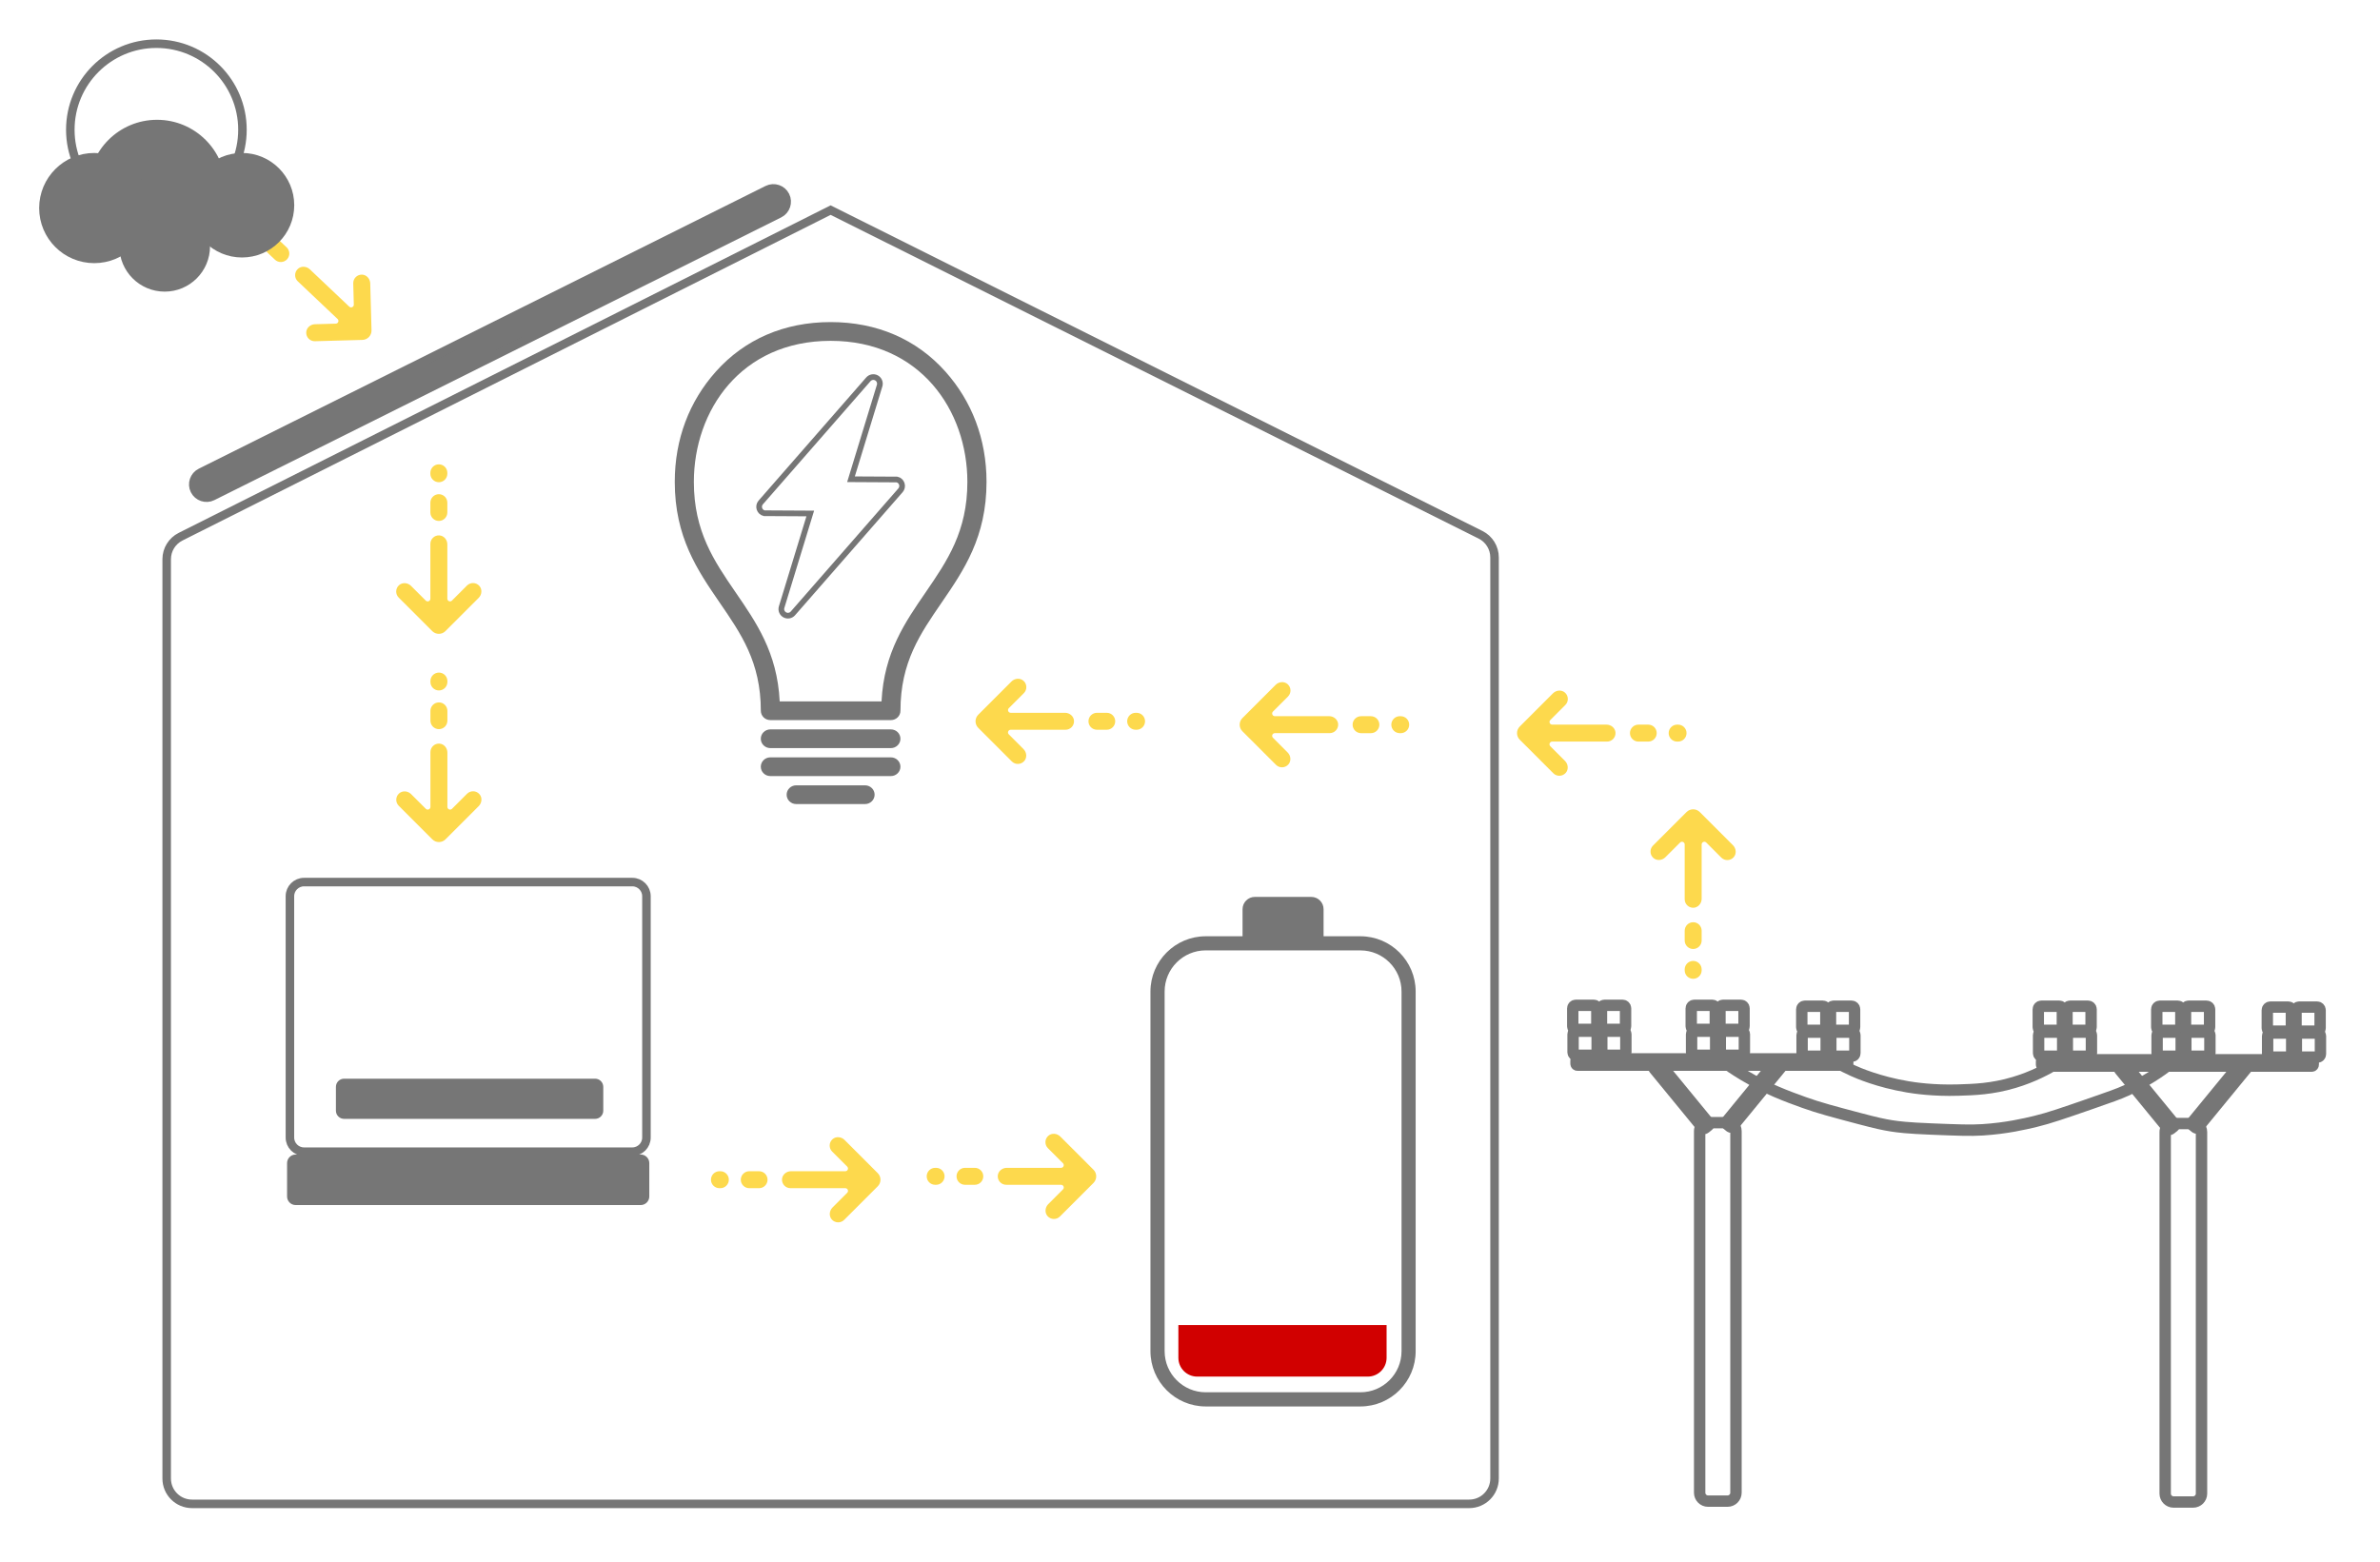 <?xml version="1.0" encoding="UTF-8" standalone="no"?><!DOCTYPE svg PUBLIC "-//W3C//DTD SVG 1.1//EN" "http://www.w3.org/Graphics/SVG/1.1/DTD/svg11.dtd"><svg width="100%" height="100%" viewBox="0 0 832 546" version="1.1" xmlns="http://www.w3.org/2000/svg" xmlns:xlink="http://www.w3.org/1999/xlink" xml:space="preserve" xmlns:serif="http://www.serif.com/" style="fill-rule:evenodd;clip-rule:evenodd;stroke-miterlimit:10;"><g id="rano"><path d="M513.608,525.794l-446.483,-0c-4.895,-0 -8.855,-3.96 -8.855,-8.855l0,-321.421c0,-3.333 1.881,-6.377 4.855,-7.869l227.241,-114.188l227.212,113.521c2.994,1.492 4.885,4.557 4.885,7.91l-0,322.047c-0,4.885 -3.96,8.855 -8.855,8.855Z" style="fill:none;fill-rule:nonzero;stroke:#767676;stroke-width:2.98px;"/><g><g><g><path d="M603.927,524.839l-6.835,-0c-1.612,-0 -2.925,-1.323 -2.925,-2.925l-0,-126.475c-0,-1.055 0.567,-1.99 1.413,-2.497c0.447,-0.269 0.965,-0.428 1.522,-0.428l6.835,-0c1.612,-0 2.925,1.323 2.925,2.925l0,126.475c0,1.602 -1.323,2.925 -2.935,2.925Z" style="fill:none;fill-rule:nonzero;stroke:#767676;stroke-width:3.98px;"/><path d="M645.415,370.217l-93.96,0c-0.279,0 -0.508,0.229 -0.508,0.508l0,1.184c0,0.278 0.229,0.507 0.508,0.507l93.96,0c0.279,0 0.508,-0.229 0.508,-0.507l-0,-1.184c-0,-0.279 -0.229,-0.508 -0.508,-0.508Z" style="fill:none;fill-rule:nonzero;stroke:#767676;stroke-width:3.98px;"/><path d="M597.201,393.509l-1.124,0.915c-0.259,0.219 -0.657,0.179 -0.865,-0.09l-16.964,-20.684c-0.219,-0.259 -0.179,-0.657 0.09,-0.866l1.124,-0.915c0.259,-0.219 0.657,-0.179 0.865,0.09l16.964,20.684c0.209,0.259 0.169,0.657 -0.09,0.866Z" style="fill:none;fill-rule:nonzero;stroke:#767676;stroke-width:3.98px;"/><path d="M603.658,393.021l1.125,0.915c0.258,0.219 0.656,0.18 0.865,-0.089l16.964,-20.685c0.219,-0.258 0.179,-0.656 -0.09,-0.865l-1.124,-0.916c-0.259,-0.218 -0.657,-0.179 -0.866,0.09l-16.963,20.685c-0.209,0.258 -0.169,0.656 0.089,0.865Z" style="fill:none;fill-rule:nonzero;stroke:#767676;stroke-width:3.98px;"/><g><g><path d="M557.166,359.91l-6.308,-0c-0.587,-0 -1.055,-0.478 -1.055,-1.055l0,-6.307c0,-0.587 0.478,-1.055 1.055,-1.055l6.308,-0c0.587,-0 1.054,0.477 1.054,1.055l0,6.307c0,0.587 -0.477,1.055 -1.054,1.055Z" style="fill:none;fill-rule:nonzero;stroke:#767676;stroke-width:3.98px;"/><path d="M567.204,359.91l-6.307,-0c-0.587,-0 -1.055,-0.478 -1.055,-1.055l-0,-6.307c-0,-0.587 0.478,-1.055 1.055,-1.055l6.307,-0c0.587,-0 1.055,0.477 1.055,1.055l0,6.307c0,0.587 -0.478,1.055 -1.055,1.055Z" style="fill:none;fill-rule:nonzero;stroke:#767676;stroke-width:3.98px;"/></g><g><path d="M557.275,368.964l-6.308,-0c-0.587,-0 -1.054,-0.478 -1.054,-1.055l-0,-6.308c-0,-0.587 0.477,-1.054 1.054,-1.054l6.308,-0c0.587,-0 1.055,0.477 1.055,1.054l-0,6.308c0.01,0.577 -0.468,1.055 -1.055,1.055Z" style="fill:none;fill-rule:nonzero;stroke:#767676;stroke-width:3.98px;"/><path d="M567.314,368.964l-6.308,-0c-0.587,-0 -1.055,-0.478 -1.055,-1.055l0,-6.308c0,-0.587 0.478,-1.054 1.055,-1.054l6.308,-0c0.587,-0 1.054,0.477 1.054,1.054l0,6.308c0.01,0.577 -0.467,1.055 -1.054,1.055Z" style="fill:none;fill-rule:nonzero;stroke:#767676;stroke-width:3.98px;"/></g></g><g><g><path d="M598.584,359.91l-6.307,-0c-0.587,-0 -1.055,-0.478 -1.055,-1.055l-0,-6.307c-0,-0.587 0.477,-1.055 1.055,-1.055l6.307,-0c0.587,-0 1.055,0.477 1.055,1.055l-0,6.307c0.01,0.587 -0.468,1.055 -1.055,1.055Z" style="fill:none;fill-rule:nonzero;stroke:#767676;stroke-width:3.98px;"/><path d="M608.623,359.91l-6.308,-0c-0.587,-0 -1.054,-0.478 -1.054,-1.055l-0,-6.307c-0,-0.587 0.477,-1.055 1.054,-1.055l6.308,-0c0.587,-0 1.055,0.477 1.055,1.055l-0,6.307c0.01,0.587 -0.468,1.055 -1.055,1.055Z" style="fill:none;fill-rule:nonzero;stroke:#767676;stroke-width:3.98px;"/></g><g><path d="M598.704,368.964l-6.308,-0c-0.587,-0 -1.055,-0.478 -1.055,-1.055l0,-6.308c0,-0.587 0.478,-1.054 1.055,-1.054l6.308,-0c0.587,-0 1.054,0.477 1.054,1.054l0,6.308c0,0.577 -0.477,1.055 -1.054,1.055Z" style="fill:none;fill-rule:nonzero;stroke:#767676;stroke-width:3.98px;"/><path d="M608.743,368.964l-6.308,-0c-0.587,-0 -1.055,-0.478 -1.055,-1.055l0,-6.308c0,-0.587 0.478,-1.054 1.055,-1.054l6.308,-0c0.587,-0 1.054,0.477 1.054,1.054l0,6.308c0,0.577 -0.477,1.055 -1.054,1.055Z" style="fill:none;fill-rule:nonzero;stroke:#767676;stroke-width:3.98px;"/></g></g></g><g><g><path d="M637.227,360.228l-6.308,0c-0.587,0 -1.054,-0.477 -1.054,-1.054l-0,-6.308c-0,-0.587 0.477,-1.055 1.054,-1.055l6.308,0c0.587,0 1.055,0.478 1.055,1.055l-0,6.308c-0,0.577 -0.478,1.054 -1.055,1.054Z" style="fill:none;fill-rule:nonzero;stroke:#767676;stroke-width:3.98px;"/><path d="M647.266,360.228l-6.308,0c-0.587,0 -1.054,-0.477 -1.054,-1.054l-0,-6.308c-0,-0.587 0.477,-1.055 1.054,-1.055l6.308,0c0.587,0 1.055,0.478 1.055,1.055l-0,6.308c-0,0.577 -0.478,1.054 -1.055,1.054Z" style="fill:none;fill-rule:nonzero;stroke:#767676;stroke-width:3.98px;"/></g><g><path d="M637.337,369.282l-6.308,0c-0.587,0 -1.055,-0.477 -1.055,-1.054l0,-6.308c0,-0.587 0.478,-1.055 1.055,-1.055l6.308,0c0.587,0 1.054,0.478 1.054,1.055l0,6.308c0.01,0.577 -0.467,1.054 -1.054,1.054Z" style="fill:none;fill-rule:nonzero;stroke:#767676;stroke-width:3.98px;"/><path d="M647.375,369.282l-6.307,0c-0.587,0 -1.055,-0.477 -1.055,-1.054l0,-6.308c0,-0.587 0.478,-1.055 1.055,-1.055l6.307,0c0.587,0 1.055,0.478 1.055,1.055l0,6.308c0.01,0.577 -0.468,1.054 -1.055,1.054Z" style="fill:none;fill-rule:nonzero;stroke:#767676;stroke-width:3.98px;"/></g></g></g><g><g><path d="M766.667,525.147l-6.835,0c-1.612,0 -2.925,-1.323 -2.925,-2.925l-0,-126.475c-0,-1.054 0.567,-1.99 1.413,-2.497c0.447,-0.269 0.965,-0.428 1.522,-0.428l6.835,0c1.612,0 2.925,1.323 2.925,2.925l0,126.475c0,1.612 -1.323,2.925 -2.935,2.925Z" style="fill:none;fill-rule:nonzero;stroke:#767676;stroke-width:3.98px;"/><path d="M808.155,370.536l-93.96,-0c-0.279,-0 -0.508,0.229 -0.508,0.507l0,1.184c0,0.279 0.229,0.508 0.508,0.508l93.96,-0c0.279,-0 0.508,-0.229 0.508,-0.508l-0,-1.184c-0,-0.278 -0.229,-0.507 -0.508,-0.507Z" style="fill:none;fill-rule:nonzero;stroke:#767676;stroke-width:3.98px;"/><path d="M759.941,393.827l-1.124,0.915c-0.259,0.219 -0.657,0.179 -0.866,-0.089l-16.963,-20.685c-0.219,-0.258 -0.179,-0.656 0.09,-0.865l1.124,-0.916c0.259,-0.219 0.656,-0.179 0.865,0.09l16.964,20.684c0.209,0.259 0.179,0.647 -0.09,0.866Z" style="fill:none;fill-rule:nonzero;stroke:#767676;stroke-width:3.98px;"/><path d="M766.398,393.339l1.125,0.916c0.258,0.219 0.656,0.179 0.865,-0.09l16.964,-20.684c0.219,-0.259 0.179,-0.657 -0.09,-0.866l-1.124,-0.915c-0.259,-0.219 -0.657,-0.179 -0.866,0.089l-16.963,20.685c-0.209,0.259 -0.169,0.647 0.089,0.865Z" style="fill:none;fill-rule:nonzero;stroke:#767676;stroke-width:3.98px;"/><g><g><path d="M719.906,360.228l-6.308,0c-0.587,0 -1.055,-0.477 -1.055,-1.054l0,-6.308c0,-0.587 0.478,-1.055 1.055,-1.055l6.308,0c0.587,0 1.054,0.478 1.054,1.055l0,6.308c0,0.577 -0.477,1.054 -1.054,1.054Z" style="fill:none;fill-rule:nonzero;stroke:#767676;stroke-width:3.98px;"/><path d="M729.944,360.228l-6.307,0c-0.587,0 -1.055,-0.477 -1.055,-1.054l-0,-6.308c-0,-0.587 0.477,-1.055 1.055,-1.055l6.307,0c0.587,0 1.055,0.478 1.055,1.055l-0,6.308c-0,0.577 -0.478,1.054 -1.055,1.054Z" style="fill:none;fill-rule:nonzero;stroke:#767676;stroke-width:3.98px;"/></g><g><path d="M720.015,369.282l-6.308,0c-0.587,0 -1.054,-0.477 -1.054,-1.054l-0,-6.308c-0,-0.587 0.477,-1.055 1.054,-1.055l6.308,0c0.587,0 1.055,0.478 1.055,1.055l-0,6.308c0.01,0.577 -0.468,1.054 -1.055,1.054Z" style="fill:none;fill-rule:nonzero;stroke:#767676;stroke-width:3.98px;"/><path d="M730.064,369.282l-6.308,0c-0.587,0 -1.055,-0.477 -1.055,-1.054l0,-6.308c0,-0.587 0.478,-1.055 1.055,-1.055l6.308,0c0.587,0 1.054,0.478 1.054,1.055l0,6.308c0,0.577 -0.477,1.054 -1.054,1.054Z" style="fill:none;fill-rule:nonzero;stroke:#767676;stroke-width:3.98px;"/></g></g><g><g><path d="M761.324,360.228l-6.308,0c-0.587,0 -1.054,-0.477 -1.054,-1.054l-0,-6.308c-0,-0.587 0.477,-1.055 1.054,-1.055l6.308,0c0.587,0 1.055,0.478 1.055,1.055l-0,6.308c0.01,0.577 -0.468,1.054 -1.055,1.054Z" style="fill:none;fill-rule:nonzero;stroke:#767676;stroke-width:3.98px;"/><path d="M771.373,360.228l-6.308,0c-0.587,0 -1.054,-0.477 -1.054,-1.054l-0,-6.308c-0,-0.587 0.477,-1.055 1.054,-1.055l6.308,0c0.587,0 1.055,0.478 1.055,1.055l-0,6.308c-0,0.577 -0.478,1.054 -1.055,1.054Z" style="fill:none;fill-rule:nonzero;stroke:#767676;stroke-width:3.98px;"/></g><g><path d="M761.444,369.282l-6.308,0c-0.587,0 -1.055,-0.477 -1.055,-1.054l0,-6.308c0,-0.587 0.478,-1.055 1.055,-1.055l6.308,0c0.587,0 1.054,0.478 1.054,1.055l0,6.308c0,0.577 -0.477,1.054 -1.054,1.054Z" style="fill:none;fill-rule:nonzero;stroke:#767676;stroke-width:3.98px;"/><path d="M771.482,369.282l-6.307,0c-0.587,0 -1.055,-0.477 -1.055,-1.054l0,-6.308c0,-0.587 0.478,-1.055 1.055,-1.055l6.307,0c0.587,0 1.055,0.478 1.055,1.055l0,6.308c0.01,0.577 -0.468,1.054 -1.055,1.054Z" style="fill:none;fill-rule:nonzero;stroke:#767676;stroke-width:3.98px;"/></g></g></g><g><g><path d="M799.967,360.537l-6.308,-0c-0.587,-0 -1.054,-0.478 -1.054,-1.055l-0,-6.308c-0,-0.587 0.477,-1.054 1.054,-1.054l6.308,-0c0.587,-0 1.055,0.477 1.055,1.054l-0,6.308c-0,0.587 -0.478,1.055 -1.055,1.055Z" style="fill:none;fill-rule:nonzero;stroke:#767676;stroke-width:3.98px;"/><path d="M810.006,360.537l-6.308,-0c-0.587,-0 -1.054,-0.478 -1.054,-1.055l-0,-6.308c-0,-0.587 0.477,-1.054 1.054,-1.054l6.308,-0c0.587,-0 1.055,0.477 1.055,1.054l-0,6.308c-0,0.587 -0.468,1.055 -1.055,1.055Z" style="fill:none;fill-rule:nonzero;stroke:#767676;stroke-width:3.98px;"/></g><g><path d="M800.077,369.591l-6.308,-0c-0.587,-0 -1.055,-0.478 -1.055,-1.055l0,-6.308c0,-0.587 0.478,-1.054 1.055,-1.054l6.308,-0c0.587,-0 1.054,0.477 1.054,1.054l0,6.308c0.01,0.577 -0.467,1.055 -1.054,1.055Z" style="fill:none;fill-rule:nonzero;stroke:#767676;stroke-width:3.98px;"/><path d="M810.125,369.591l-6.307,-0c-0.587,-0 -1.055,-0.478 -1.055,-1.055l-0,-6.308c-0,-0.587 0.477,-1.054 1.055,-1.054l6.307,-0c0.587,-0 1.055,0.477 1.055,1.054l0,6.308c0,0.577 -0.478,1.055 -1.055,1.055Z" style="fill:none;fill-rule:nonzero;stroke:#767676;stroke-width:3.98px;"/></g></g></g><path d="M642.749,371.849c1.214,0.667 2.935,1.572 5.054,2.527c1.652,0.746 8.776,3.88 19.103,5.622c2.169,0.368 8.855,1.402 17.69,1.124c5.452,-0.169 11.73,-0.338 19.52,-2.667c6.596,-1.97 11.71,-4.716 15.163,-6.884" style="fill:none;fill-rule:nonzero;stroke:#767676;stroke-width:3.98px;"/><path d="M602.166,371.003c1.751,1.274 4.278,3.025 7.442,4.915c8.188,4.895 15.063,7.393 21.063,9.552c5.303,1.9 9.999,3.134 19.381,5.621c6.009,1.592 8.516,2.119 11.093,2.527c2.378,0.378 5.522,0.786 14.039,1.124c9.103,0.368 13.66,0.548 17.839,0.279c8.427,-0.537 14.774,-2.04 18.535,-2.945c4.786,-1.154 9.74,-2.875 19.66,-6.318c6.218,-2.159 9.392,-3.263 12.078,-4.497c6.825,-3.124 11.959,-6.666 15.302,-9.273" style="fill:none;fill-rule:nonzero;stroke:#767676;stroke-width:3.98px;"/></g><g><path d="M303.529,132.659l-37.618,43.05c-0.517,0.617 -0.676,1.453 -0.418,2.219c0.259,0.766 0.886,1.333 1.672,1.512l16.088,0.09l-10.029,32.803c-0.289,1.044 0.189,2.149 1.144,2.656c0.965,0.508 2.139,0.279 2.845,-0.557l37.619,-43.05c0.238,-0.289 0.398,-0.617 0.477,-0.966c0.1,-0.407 0.08,-0.835 -0.06,-1.253c-0.258,-0.766 -0.885,-1.333 -1.671,-1.512l-16.088,-0.09l10.029,-32.803c0.279,-1.034 -0.189,-2.149 -1.144,-2.656c-0.965,-0.507 -2.149,-0.269 -2.846,0.557Z" style="fill:none;fill-rule:nonzero;stroke:#767676;stroke-width:1.99px;"/><g><g><g><g><path d="M311.429,261.562l-42.125,-0c-1.841,-0 -3.343,-1.463 -3.343,-3.274c-0,-1.81 1.492,-3.273 3.343,-3.273l42.125,-0c1.851,-0 3.343,1.463 3.343,3.273c-0,1.801 -1.492,3.274 -3.343,3.274Z" style="fill:#767676;fill-rule:nonzero;"/></g></g><g><g><path d="M311.429,271.342l-42.125,-0c-1.841,-0 -3.343,-1.463 -3.343,-3.274c-0,-1.81 1.492,-3.273 3.343,-3.273l42.125,0c1.851,0 3.343,1.463 3.343,3.273c-0,1.801 -1.492,3.274 -3.343,3.274Z" style="fill:#767676;fill-rule:nonzero;"/></g></g><g><g><path d="M302.405,281.122l-24.067,-0c-1.851,-0 -3.343,-1.463 -3.343,-3.273c-0,-1.811 1.492,-3.274 3.343,-3.274l24.067,0c1.851,0 3.343,1.473 3.343,3.274c-0,1.8 -1.502,3.273 -3.343,3.273Z" style="fill:#767676;fill-rule:nonzero;"/></g></g></g><g><g><path d="M330.482,129.903c-10.099,-11.312 -23.968,-17.292 -40.106,-17.292c-16.147,0 -30.017,5.98 -40.115,17.292c-9.273,10.387 -14.377,23.6 -14.377,38.573c0,19.322 7.97,30.943 15.67,42.175c7.413,10.815 14.417,20.784 14.417,37.847c-0,0.866 0.348,1.702 0.975,2.318c0.627,0.617 1.472,0.956 2.368,0.956l42.125,-0c1.85,-0 3.343,-1.463 3.343,-3.274c-0,-17.063 7.004,-27.022 14.416,-37.847c7.701,-11.232 15.67,-22.853 15.67,-42.175c-0.01,-14.973 -5.113,-28.186 -14.386,-38.573Zm-6.835,77.107c-7.204,10.506 -14.626,21.092 -15.481,38.225l-35.599,-0c-0.845,-17.133 -8.278,-27.719 -15.481,-38.225c-7.472,-10.905 -14.526,-21.202 -14.526,-38.524c0,-24.883 16.417,-49.318 47.806,-49.318c31.38,-0 47.807,24.425 47.807,49.318c-0,17.322 -7.054,27.619 -14.526,38.524Z" style="fill:#767676;fill-rule:nonzero;"/></g></g></g></g><circle cx="54.669" cy="45.364" r="30.087" style="fill:none;stroke:#767676;stroke-width:2.98px;"/><path d="M268.299,66.347l-198.169,98.866c-2.289,1.144 -3.224,3.95 -2.08,6.228c1.144,2.289 3.95,3.224 6.229,2.08l198.169,-98.856c2.288,-1.144 3.223,-3.95 2.079,-6.228c-1.134,-2.289 -3.94,-3.224 -6.228,-2.09Z" style="fill:#767676;fill-rule:nonzero;stroke:#767676;stroke-width:2.98px;"/><g><path d="M221.05,402.662l-114.775,-0c-2.706,-0 -4.925,-2.219 -4.925,-4.925l0,-84.409c0,-2.707 2.219,-4.925 4.925,-4.925l114.785,-0c2.706,-0 4.925,2.218 4.925,4.925l-0,84.409c-0,2.706 -2.219,4.925 -4.935,4.925Z" style="fill:none;fill-rule:nonzero;stroke:#767676;stroke-width:2.98px;"/><path d="M208.036,390.196l-87.752,-0c-1.025,-0 -1.861,-0.836 -1.861,-1.861l0,-8.337c0,-1.025 0.836,-1.861 1.861,-1.861l87.752,0c1.025,0 1.861,0.836 1.861,1.861l-0,8.337c-0,1.015 -0.836,1.861 -1.861,1.861Z" style="fill:#767676;fill-rule:nonzero;stroke:#767676;stroke-width:1.99px;"/><path d="M223.975,420.332l-120.625,-0c-1.104,-0 -2,-0.906 -2,-2l0,-11.68c0,-1.105 0.906,-2 2,-2l120.635,-0c1.104,-0 2,0.905 2,2l-0,11.68c-0,1.094 -0.906,2 -2.01,2Z" style="fill:#767676;fill-rule:nonzero;stroke:#767676;stroke-width:1.99px;"/></g><path d="M475.572,491.738l-54.084,-0c-10.646,-0 -19.312,-8.666 -19.312,-19.312l0,-125.768c0,-10.646 8.666,-19.312 19.312,-19.312l54.084,0c10.645,0 19.311,8.666 19.311,19.312l0,125.768c0,10.646 -8.666,19.312 -19.311,19.312Zm-54.074,-159.457c-7.92,-0 -14.367,6.447 -14.367,14.367l-0,125.768c-0,7.92 6.447,14.367 14.367,14.367l54.084,-0c7.919,-0 14.366,-6.447 14.366,-14.367l0,-125.758c0,-7.92 -6.447,-14.367 -14.366,-14.367l-54.084,-0l-0,-0.01Z" style="fill:#767676;fill-rule:nonzero;"/><path d="M460.678,330.898l-24.286,-0c-1.115,-0 -2.02,-0.905 -2.02,-2.02l-0,-10.994c-0,-2.368 1.93,-4.298 4.298,-4.298l19.729,0c2.368,0 4.298,1.93 4.298,4.298l0,10.994c0,1.105 -0.905,2.02 -2.019,2.02Z" style="fill:#767676;fill-rule:nonzero;"/><path d="M478.139,481.301l-59.626,-0c-3.632,-0 -6.577,-2.945 -6.577,-6.577l0,-11.451l72.789,-0l0,11.451c0,3.622 -2.945,6.577 -6.586,6.577Z" style="fill:#d10000;fill-rule:nonzero;"/><g><path d="M129.875,115.497l-0.448,-16.427c-0.04,-1.601 -1.283,-3.014 -2.895,-3.054c-1.711,-0.04 -3.084,1.353 -3.044,3.044l0.199,7.442c0.019,0.836 -0.985,1.294 -1.592,0.707l-13.79,-13.054c-1.164,-1.104 -3.035,-1.223 -4.209,-0.109c-1.243,1.184 -1.223,3.144 0,4.308l13.919,13.173c0.607,0.577 0.219,1.602 -0.626,1.632l-7.283,0.199c-1.602,0.039 -3.015,1.283 -3.055,2.895c-0.039,1.711 1.354,3.094 3.045,3.044l16.595,-0.457c1.821,-0.05 3.234,-1.553 3.184,-3.343Z" style="fill:#fdd94d;fill-rule:nonzero;"/><path d="M100.206,86.485l-2.487,-2.348c-1.194,-1.125 -3.064,-1.075 -4.199,0.119c-1.124,1.194 -1.074,3.064 0.12,4.199l2.487,2.348c1.194,1.124 3.064,1.074 4.199,-0.12c1.124,-1.194 1.074,-3.064 -0.12,-4.198Z" style="fill:#fdd94d;fill-rule:nonzero;"/><path d="M90.376,77.182l-0.228,-0.219c-1.194,-1.124 -3.065,-1.074 -4.199,0.12c-1.124,1.193 -1.074,3.064 0.109,4.198l0.229,0.219c1.194,1.124 3.065,1.075 4.199,-0.119c1.134,-1.194 1.084,-3.065 -0.11,-4.199Z" style="fill:#fdd94d;fill-rule:nonzero;"/></g><g><path d="M155.713,220.66l11.621,-11.621c1.134,-1.134 1.303,-3.004 0.229,-4.198c-1.144,-1.274 -3.104,-1.313 -4.308,-0.119l-5.263,5.263c-0.597,0.597 -1.612,0.169 -1.612,-0.667l-0,-18.993c-0,-1.612 -1.204,-3.045 -2.806,-3.134c-1.711,-0.09 -3.124,1.273 -3.124,2.965l0,19.162c0,0.846 -1.015,1.264 -1.612,0.667l-5.153,-5.144c-1.135,-1.134 -3.005,-1.303 -4.199,-0.229c-1.274,1.144 -1.313,3.114 -0.119,4.308l11.74,11.74c1.273,1.264 3.343,1.264 4.606,0Z" style="fill:#fdd94d;fill-rule:nonzero;"/><path d="M156.38,179.172l-0,-3.423c-0,-1.641 -1.333,-2.965 -2.965,-2.965c-1.632,0 -2.965,1.334 -2.965,2.965l0,3.423c0,1.641 1.333,2.965 2.965,2.965c1.632,-0 2.965,-1.333 2.965,-2.965Z" style="fill:#fdd94d;fill-rule:nonzero;"/><path d="M156.38,165.631l-0,-0.318c-0,-1.642 -1.333,-2.965 -2.965,-2.965c-1.632,-0 -2.965,1.333 -2.965,2.965l0,0.318c0,1.642 1.333,2.965 2.965,2.965c1.632,-0 2.965,-1.323 2.965,-2.965Z" style="fill:#fdd94d;fill-rule:nonzero;"/></g><g><path d="M155.733,293.459l11.621,-11.621c1.134,-1.134 1.303,-3.004 0.229,-4.198c-1.144,-1.274 -3.104,-1.314 -4.308,-0.12l-5.264,5.263c-0.596,0.597 -1.611,0.17 -1.611,-0.666l-0,-18.993c-0,-1.612 -1.204,-3.045 -2.806,-3.134c-1.711,-0.09 -3.124,1.273 -3.124,2.965l-0,19.162c-0,0.845 -1.015,1.263 -1.612,0.666l-5.154,-5.143c-1.134,-1.135 -3.004,-1.304 -4.198,-0.229c-1.274,1.144 -1.313,3.114 -0.12,4.308l11.741,11.74c1.273,1.273 3.333,1.273 4.606,-0Z" style="fill:#fdd94d;fill-rule:nonzero;"/><path d="M156.4,251.971l-0,-3.423c-0,-1.642 -1.333,-2.965 -2.965,-2.965c-1.632,0 -2.965,1.333 -2.965,2.965l-0,3.423c-0,1.641 1.333,2.964 2.965,2.964c1.632,0 2.965,-1.323 2.965,-2.964Z" style="fill:#fdd94d;fill-rule:nonzero;"/><path d="M156.4,238.44l-0,-0.319c-0,-1.641 -1.333,-2.965 -2.965,-2.965c-1.632,0 -2.965,1.333 -2.965,2.965l-0,0.319c-0,1.641 1.333,2.964 2.965,2.964c1.632,0 2.965,-1.323 2.965,-2.964Z" style="fill:#fdd94d;fill-rule:nonzero;"/></g><g><path d="M306.842,410.164l-11.62,-11.621c-1.135,-1.134 -3.005,-1.303 -4.199,-0.229c-1.273,1.144 -1.313,3.104 -0.119,4.308l5.263,5.263c0.597,0.597 0.169,1.612 -0.667,1.612l-18.993,0c-1.612,0 -3.044,1.204 -3.134,2.806c-0.089,1.711 1.274,3.124 2.965,3.124l19.162,-0c0.846,-0 1.264,1.015 0.667,1.612l-5.144,5.153c-1.134,1.135 -1.303,3.005 -0.229,4.199c1.144,1.273 3.114,1.313 4.308,0.119l11.74,-11.74c1.274,-1.273 1.274,-3.333 0,-4.606Z" style="fill:#fdd94d;fill-rule:nonzero;"/><path d="M265.354,409.497l-3.423,0c-1.641,0 -2.964,1.333 -2.964,2.965c-0,1.642 1.333,2.965 2.964,2.965l3.423,-0c1.642,-0 2.965,-1.333 2.965,-2.965c-0,-1.632 -1.333,-2.965 -2.965,-2.965Z" style="fill:#fdd94d;fill-rule:nonzero;"/><path d="M251.823,409.497l-0.318,0c-1.642,0 -2.965,1.333 -2.965,2.965c-0,1.642 1.323,2.965 2.965,2.965l0.318,-0c1.642,-0 2.965,-1.333 2.965,-2.965c-0,-1.632 -1.333,-2.965 -2.965,-2.965Z" style="fill:#fdd94d;fill-rule:nonzero;"/></g><g><path d="M382.268,408.98l-11.621,-11.621c-1.134,-1.134 -3.005,-1.303 -4.199,-0.229c-1.273,1.144 -1.313,3.104 -0.119,4.308l5.263,5.263c0.597,0.597 0.169,1.612 -0.666,1.612l-18.994,0c-1.611,0 -3.044,1.204 -3.134,2.806c-0.089,1.711 1.274,3.124 2.965,3.124l19.163,-0c0.845,-0 1.263,1.015 0.666,1.612l-5.144,5.153c-1.134,1.135 -1.303,3.005 -0.228,4.199c1.144,1.273 3.114,1.313 4.308,0.119l11.74,-11.74c1.263,-1.273 1.263,-3.343 -0,-4.606Z" style="fill:#fdd94d;fill-rule:nonzero;"/><path d="M340.769,408.313l-3.422,0c-1.642,0 -2.965,1.333 -2.965,2.965c-0,1.642 1.333,2.965 2.965,2.965l3.422,-0c1.642,-0 2.965,-1.333 2.965,-2.965c0.01,-1.632 -1.323,-2.965 -2.965,-2.965Z" style="fill:#fdd94d;fill-rule:nonzero;"/><path d="M327.238,408.313l-0.318,0c-1.642,0 -2.965,1.333 -2.965,2.965c0,1.642 1.323,2.965 2.965,2.965l0.318,-0c1.642,-0 2.965,-1.333 2.965,-2.965c0,-1.632 -1.323,-2.965 -2.965,-2.965Z" style="fill:#fdd94d;fill-rule:nonzero;"/></g><g><path d="M594.197,283.908l11.62,11.62c1.135,1.135 1.304,3.005 0.229,4.199c-1.144,1.273 -3.104,1.313 -4.308,0.119l-5.263,-5.263c-0.597,-0.597 -1.612,-0.169 -1.612,0.667l0,18.993c0,1.612 -1.204,3.044 -2.805,3.134c-1.712,0.089 -3.124,-1.274 -3.124,-2.965l-0,-19.162c-0,-0.846 -1.015,-1.264 -1.612,-0.667l-5.154,5.144c-1.134,1.134 -3.005,1.303 -4.199,0.229c-1.273,-1.144 -1.313,-3.114 -0.119,-4.308l11.74,-11.74c1.274,-1.264 3.333,-1.264 4.607,-0Z" style="fill:#fdd94d;fill-rule:nonzero;"/><path d="M594.863,325.406l0,3.423c0,1.641 -1.333,2.964 -2.965,2.964c-1.641,0 -2.964,-1.333 -2.964,-2.964l-0,-3.423c-0,-1.642 1.333,-2.965 2.964,-2.965c1.632,-0.01 2.965,1.323 2.965,2.965Z" style="fill:#fdd94d;fill-rule:nonzero;"/><path d="M594.863,338.937l0,0.318c0,1.642 -1.333,2.965 -2.965,2.965c-1.641,0 -2.964,-1.323 -2.964,-2.965l-0,-0.318c-0,-1.642 1.333,-2.965 2.964,-2.965c1.632,0 2.965,1.323 2.965,2.965Z" style="fill:#fdd94d;fill-rule:nonzero;"/></g><g><path d="M434.322,251.065l11.621,-11.621c1.134,-1.134 3.005,-1.303 4.198,-0.228c1.274,1.144 1.314,3.104 0.12,4.308l-5.263,5.263c-0.597,0.597 -0.169,1.612 0.666,1.612l18.993,-0c1.612,-0 3.045,1.203 3.134,2.805c0.09,1.712 -1.273,3.124 -2.964,3.124l-19.163,0c-0.845,0 -1.263,1.015 -0.666,1.612l5.143,5.154c1.135,1.134 1.304,3.004 0.229,4.198c-1.144,1.274 -3.114,1.314 -4.308,0.12l-11.74,-11.74c-1.273,-1.274 -1.273,-3.333 0,-4.607Z" style="fill:#fdd94d;fill-rule:nonzero;"/><path d="M475.811,250.408l3.422,0c1.642,0 2.965,1.334 2.965,2.965c-0,1.642 -1.333,2.965 -2.965,2.965l-3.422,0c-1.642,0 -2.965,-1.333 -2.965,-2.965c-0,-1.641 1.323,-2.965 2.965,-2.965Z" style="fill:#fdd94d;fill-rule:nonzero;"/><path d="M489.342,250.408l0.318,0c1.642,0 2.965,1.334 2.965,2.965c-0,1.642 -1.323,2.965 -2.965,2.965l-0.318,0c-1.642,0 -2.965,-1.333 -2.965,-2.965c-0,-1.641 1.323,-2.965 2.965,-2.965Z" style="fill:#fdd94d;fill-rule:nonzero;"/></g><g><path d="M341.983,249.881l11.621,-11.621c1.134,-1.134 3.005,-1.303 4.198,-0.228c1.274,1.144 1.314,3.104 0.12,4.308l-5.263,5.263c-0.597,0.597 -0.169,1.612 0.666,1.612l18.993,-0c1.612,-0 3.045,1.203 3.134,2.805c0.09,1.712 -1.273,3.124 -2.964,3.124l-19.163,0c-0.845,0 -1.263,1.015 -0.666,1.612l5.143,5.154c1.135,1.134 1.304,3.005 0.229,4.198c-1.144,1.274 -3.114,1.314 -4.308,0.12l-11.74,-11.74c-1.273,-1.274 -1.273,-3.333 0,-4.607Z" style="fill:#fdd94d;fill-rule:nonzero;"/><path d="M383.472,249.215l3.422,-0c1.642,-0 2.965,1.333 2.965,2.964c-0,1.642 -1.333,2.965 -2.965,2.965l-3.422,0c-1.642,0 -2.965,-1.333 -2.965,-2.965c-0,-1.631 1.333,-2.964 2.965,-2.964Z" style="fill:#fdd94d;fill-rule:nonzero;"/><path d="M397.003,249.215l0.318,-0c1.642,-0 2.965,1.333 2.965,2.964c-0,1.642 -1.333,2.965 -2.965,2.965l-0.318,0c-1.642,0 -2.965,-1.333 -2.965,-2.965c-0,-1.631 1.333,-2.964 2.965,-2.964Z" style="fill:#fdd94d;fill-rule:nonzero;"/></g><g><path d="M531.278,254.02l11.62,-11.621c1.135,-1.134 3.005,-1.303 4.199,-0.228c1.273,1.144 1.313,3.104 0.119,4.308l-5.263,5.263c-0.597,0.597 -0.169,1.611 0.667,1.611l18.993,0c1.612,0 3.044,1.204 3.134,2.806c0.089,1.711 -1.274,3.124 -2.965,3.124l-19.162,0c-0.846,0 -1.264,1.015 -0.667,1.612l5.144,5.154c1.134,1.134 1.303,3.004 0.229,4.198c-1.144,1.274 -3.114,1.314 -4.308,0.12l-11.74,-11.74c-1.274,-1.274 -1.274,-3.343 -0,-4.607Z" style="fill:#fdd94d;fill-rule:nonzero;"/><path d="M572.766,253.353l3.423,0c1.641,0 2.964,1.334 2.964,2.965c0,1.642 -1.333,2.965 -2.964,2.965l-3.423,0c-1.642,0 -2.965,-1.333 -2.965,-2.965c0,-1.631 1.323,-2.965 2.965,-2.965Z" style="fill:#fdd94d;fill-rule:nonzero;"/><path d="M586.297,253.353l0.318,0c1.642,0 2.965,1.334 2.965,2.965c0,1.642 -1.333,2.965 -2.965,2.965l-0.318,0c-1.642,0 -2.965,-1.333 -2.965,-2.965c0,-1.631 1.323,-2.965 2.965,-2.965Z" style="fill:#fdd94d;fill-rule:nonzero;"/></g><g><circle cx="54.897" cy="65.919" r="22.545" style="fill:#767676;stroke:#767676;stroke-width:2.98px;"/><circle cx="84.586" cy="71.75" r="16.784" style="fill:#767676;stroke:#767676;stroke-width:2.98px;"/><circle cx="57.574" cy="86.116" r="14.357" style="fill:#767676;stroke:#767676;stroke-width:2.98px;"/><circle cx="32.949" cy="72.745" r="17.769" style="fill:#767676;stroke:#767676;stroke-width:2.98px;"/></g></g></svg>